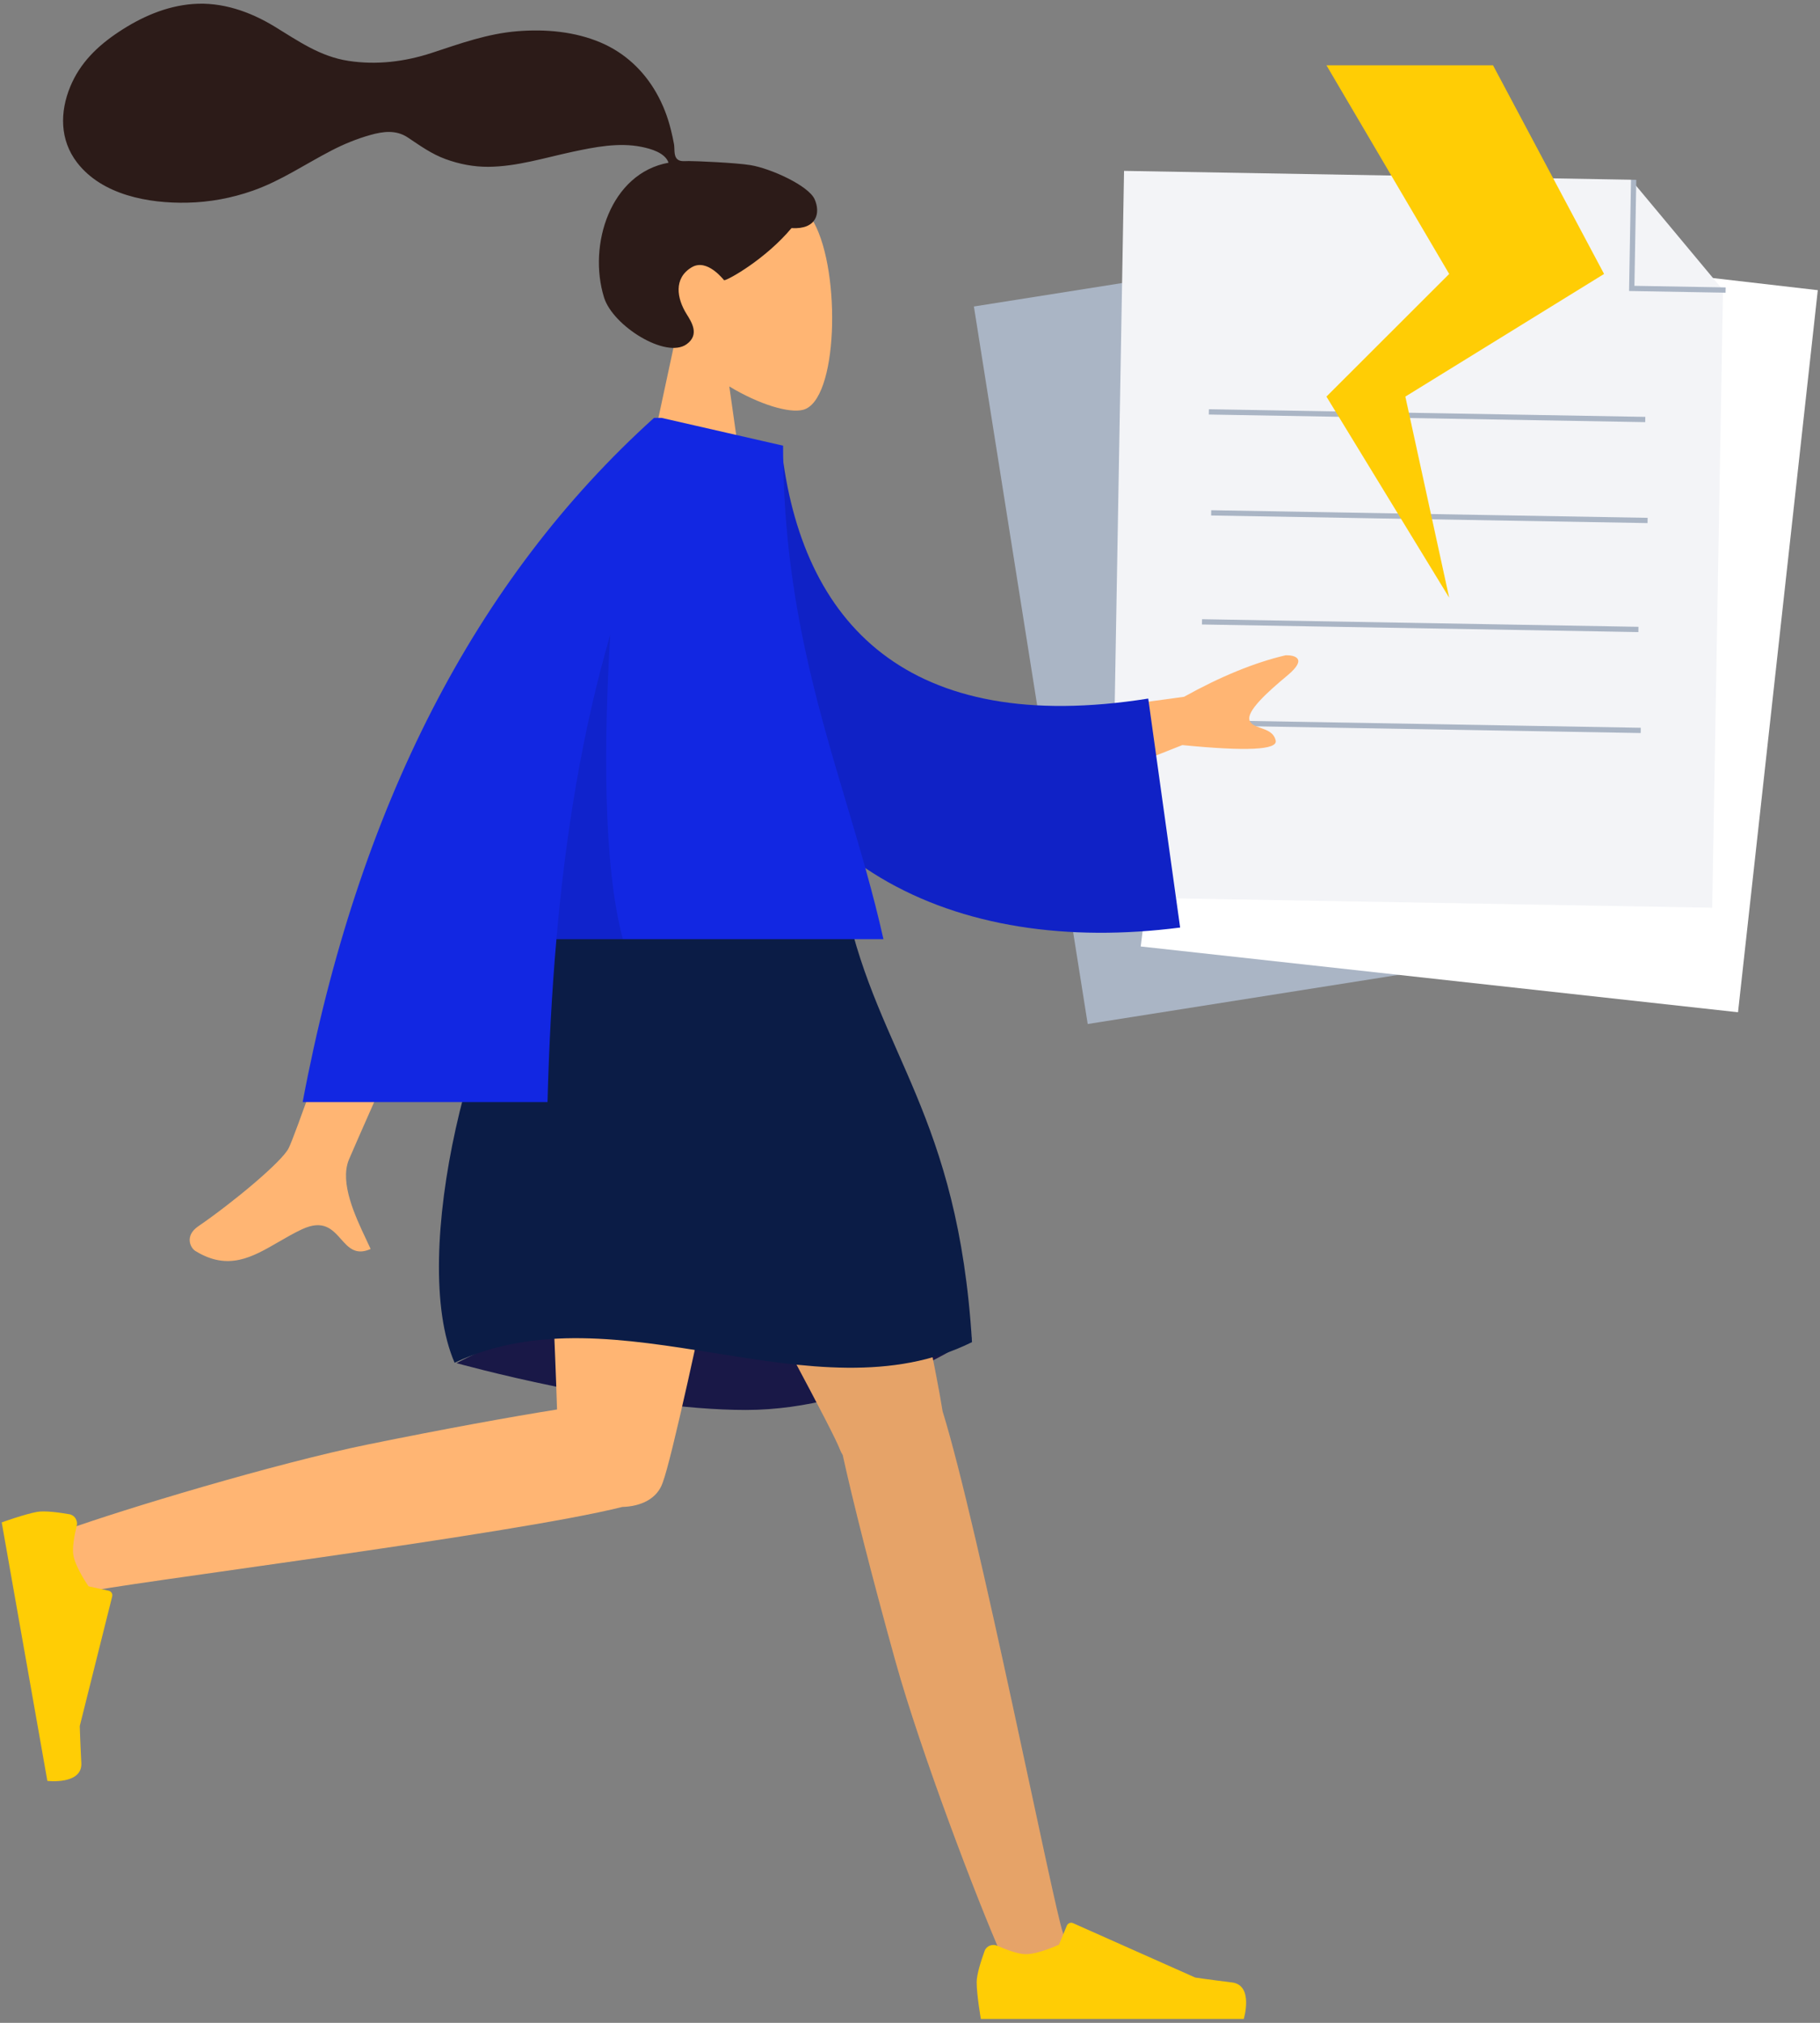 <svg width="378" height="420" viewBox="0 0 378 420" fill="none" xmlns="http://www.w3.org/2000/svg">
<rect x="0" y="0" width="378" height="420" fill="#808080" stroke="none"/>
<path fill-rule="evenodd" clip-rule="evenodd" d="M202.271 63.636L225.91 212.614L349.183 193.125L329.08 66.432L306.298 47.19L202.271 63.636Z" fill="#AAB5C5"/>
<path fill-rule="evenodd" clip-rule="evenodd" d="M306.282 47.191L309.818 69.476L329.08 66.431" fill="#AAB5C5"/>
<path fill-rule="evenodd" clip-rule="evenodd" d="M377.542 60.249L360.974 210.174L236.917 196.514L244.436 136.858L257.492 46.383L377.542 60.249Z" fill="white"/>
<path fill-rule="evenodd" clip-rule="evenodd" d="M233.455 35.481L230.817 186.293L355.608 188.468L357.851 60.215L338.762 37.316L233.455 35.481Z" fill="#F3F4F7"/>
<path fill-rule="evenodd" clip-rule="evenodd" d="M338.746 37.315L339.843 37.335L339.458 59.347L358.409 59.677L358.389 60.772L338.342 60.422L338.746 37.315Z" fill="#AAB5C5"/>
<path fill-rule="evenodd" clip-rule="evenodd" d="M341.702 87.647L251.062 86.068L251.081 84.973L341.721 86.553L341.702 87.647Z" fill="#AAB5C5"/>
<path fill-rule="evenodd" clip-rule="evenodd" d="M342.182 108.609L251.542 107.03L251.561 105.936L342.201 107.515L342.182 108.609Z" fill="#AAB5C5"/>
<path fill-rule="evenodd" clip-rule="evenodd" d="M340.276 131.239L249.636 129.66L249.655 128.565L340.295 130.145L340.276 131.239Z" fill="#AAB5C5"/>
<path fill-rule="evenodd" clip-rule="evenodd" d="M340.756 152.201L250.116 150.622L250.136 149.527L340.776 151.106L340.756 152.201Z" fill="#AAB5C5"/>
<path d="M275.492 13.555H310.089L333.153 56.88L291.88 82.344L300.984 124.1L275.492 82.344L300.984 56.88L275.492 13.555Z" fill="#FFCD05"/>
<path fill-rule="evenodd" clip-rule="evenodd" d="M151.473 80.241C157.742 84.013 163.902 85.835 166.793 85.091C174.044 83.226 174.71 56.75 169.1 46.312C163.49 35.875 134.651 31.325 133.197 52.006C132.692 59.183 135.712 65.588 140.173 70.815L132.174 108.029H155.408L151.473 80.241Z" fill="#FFB573"/>
<path fill-rule="evenodd" clip-rule="evenodd" d="M155.857 34.283C152.795 33.781 144.55 33.437 143.029 33.437C142.058 33.437 141.005 33.658 140.429 32.768C139.958 32.039 140.13 30.805 139.99 29.959C139.826 28.976 139.594 28.005 139.36 27.037C138.692 24.282 137.682 21.662 136.27 19.201C133.619 14.585 129.735 10.969 124.832 8.865C119.418 6.542 113.292 6.01 107.468 6.481C101.236 6.986 95.595 9.039 89.711 10.972C84.104 12.813 78.231 13.538 72.367 12.639C66.458 11.733 61.993 8.536 57.009 5.502C51.907 2.396 46.077 0.364 40.045 0.831C34.415 1.267 29.226 3.588 24.57 6.688C20.214 9.588 16.62 13.078 14.591 17.989C12.408 23.272 12.41 29.071 15.999 33.74C21.203 40.507 30.862 42.257 38.898 42.083C43.547 41.983 48.112 41.136 52.501 39.595C58.353 37.54 63.411 34.057 68.886 31.232C71.456 29.906 74.112 28.817 76.896 28.032C79.597 27.27 82.258 26.921 84.704 28.55C87.292 30.274 89.611 31.966 92.571 33.045C95.411 34.08 98.419 34.659 101.444 34.636C107.331 34.59 113.134 32.76 118.851 31.533C123.514 30.534 128.502 29.537 133.255 30.498C135.239 30.899 138.136 31.727 138.852 33.785C126.795 35.966 122.06 50.85 125.459 61.777C127.293 67.674 138.321 74.569 142.609 71.468C145.325 69.504 143.676 66.925 142.609 65.223C140.565 61.963 139.866 57.776 143.647 55.506C146.91 53.549 150.34 58.197 150.405 58.192C151.301 58.121 159.049 53.748 164.386 47.366C169.652 47.677 170.451 44.212 169.194 41.377C167.936 38.543 160.088 34.976 155.857 34.283Z" fill="#2C1B18"/>
<path fill-rule="evenodd" clip-rule="evenodd" d="M94.812 283.023C94.812 283.023 129.649 292.749 154.924 292.749C180.198 292.749 201.877 277.771 201.877 277.771C201.877 277.771 167.786 267.788 145.727 267.788C123.668 267.788 94.812 283.023 94.812 283.023Z" fill="#191847"/>
<path fill-rule="evenodd" clip-rule="evenodd" d="M175.029 302.095C174.805 301.759 174.616 301.393 174.465 300.998C171.362 292.802 121.638 204.398 116.685 188.236H172.666C176.433 200.525 193.384 277.642 195.769 293.028C203.297 317.298 218.795 395.899 220.773 401.344C222.855 407.073 211.144 413.04 208.024 405.998C203.058 394.792 191.227 363.787 185.959 344.855C181.02 327.108 176.999 311.14 175.029 302.095Z" fill="#FFB573"/>
<path fill-rule="evenodd" clip-rule="evenodd" d="M175.029 302.095C174.805 301.759 174.616 301.393 174.465 300.998C171.362 292.802 121.638 204.398 116.685 188.236H172.666C176.433 200.525 193.384 277.642 195.769 293.028C203.297 317.298 218.795 395.899 220.773 401.344C222.855 407.073 211.144 413.04 208.024 405.998C203.058 394.792 191.227 363.787 185.959 344.855C181.02 327.108 176.999 311.14 175.029 302.095Z" fill="black" fill-opacity="0.1"/>
<path fill-rule="evenodd" clip-rule="evenodd" d="M129.228 312.889C106.495 318.623 23.344 328.992 17.638 330.618C11.768 332.291 6.621 320.214 13.877 317.598C25.421 313.435 57.232 303.817 76.519 299.891C92.033 296.734 106.189 294.158 115.693 292.65C114.888 266.001 111.207 202.048 113.62 188.236H163.153C160.839 201.481 141.283 298.127 137.649 307.801C136.495 311.254 133.054 312.78 129.228 312.889Z" fill="#FFB573"/>
<path fill-rule="evenodd" clip-rule="evenodd" d="M15.935 316.831C16.205 315.732 15.536 314.6 14.419 314.405C12.382 314.049 9.348 313.625 7.73 313.909C5.151 314.363 0.355 316.092 0.355 316.092C0.883 319.078 9.837 369.768 9.837 369.768C9.837 369.768 17.136 370.64 16.892 366.035C16.649 361.43 16.567 358.37 16.567 358.37L23.302 331.461C23.434 330.933 23.104 330.4 22.571 330.283L18.391 329.365C18.391 329.365 15.703 325.535 15.242 322.926C14.961 321.338 15.484 318.673 15.935 316.831Z" fill="#FFCD05"/>
<path fill-rule="evenodd" clip-rule="evenodd" d="M207.153 404.005C206.115 403.55 204.882 404.011 204.495 405.075C203.791 407.015 202.845 409.924 202.845 411.564C202.845 414.178 203.717 419.192 203.717 419.192C206.755 419.192 258.32 419.192 258.32 419.192C258.32 419.192 260.449 412.169 255.863 411.609C251.277 411.049 248.244 410.598 248.244 410.598L222.865 399.304C222.366 399.082 221.784 399.315 221.575 399.818L219.944 403.769C219.944 403.769 215.699 405.746 213.046 405.746C211.43 405.746 208.891 404.769 207.153 404.005Z" fill="#FFCD05"/>
<path fill-rule="evenodd" clip-rule="evenodd" d="M113.78 188.236C113.78 188.236 146.521 178.885 175.738 188.236C182.515 219.098 198.982 231.348 201.877 278.666C168.962 294.991 128.302 267.022 94.418 282.943C84.737 260.674 98.291 207.045 113.78 188.236Z" fill="#0B1C46"/>
<path fill-rule="evenodd" clip-rule="evenodd" d="M245.908 144.678L207.685 149.882L214.543 166.976L245.558 154.702C258.926 156.019 265.39 155.702 264.951 153.752C264.58 152.107 263.159 151.611 261.85 151.153C260.831 150.797 259.879 150.465 259.545 149.632C258.781 147.73 263.127 143.787 267.41 140.223C271.693 136.659 268.818 136.003 267.011 136.056C260.589 137.559 253.554 140.433 245.908 144.678ZM59.951 238.397C62.788 232.652 87.612 158.714 87.612 158.714L108.81 158.793C108.81 158.793 73.943 237.117 72.449 240.811C70.509 245.61 73.805 252.582 76.039 257.31C76.385 258.042 76.705 258.719 76.977 259.327C73.876 260.712 72.387 259.038 70.817 257.274C69.043 255.28 67.167 253.172 62.749 255.222C61.042 256.015 59.427 256.952 57.849 257.868C52.399 261.03 47.392 263.936 40.581 259.74C39.501 259.075 38.318 256.571 41.177 254.614C48.3 249.739 58.564 241.206 59.951 238.397Z" fill="#FFB573"/>
<path fill-rule="evenodd" clip-rule="evenodd" d="M145.678 91.601L162.276 92.705C166.364 129.621 188.629 152.938 238.481 145.044L245.104 192.584C198.51 198.594 157.647 179.973 149.272 129.558C147.104 116.507 145.393 102.925 145.678 91.601Z" fill="#1022C6"/>
<path fill-rule="evenodd" clip-rule="evenodd" d="M62.859 228.822C74.383 167.618 98.707 120.267 135.829 86.769H137.422H137.476L137.489 86.785L162.638 92.534C162.638 122.688 169.358 145.219 175.819 166.88C178.609 176.234 181.351 185.427 183.483 195H115.565C114.608 205.969 114.02 217.244 113.714 228.822H62.859Z" fill="#1227E2"/>
<path fill-rule="evenodd" clip-rule="evenodd" d="M115.564 195C117.512 172.668 120.991 151.601 126.74 131.799C125.48 152.976 125.13 179.247 129.369 195H115.564Z" fill="black" fill-opacity="0.1"/>
</svg>
